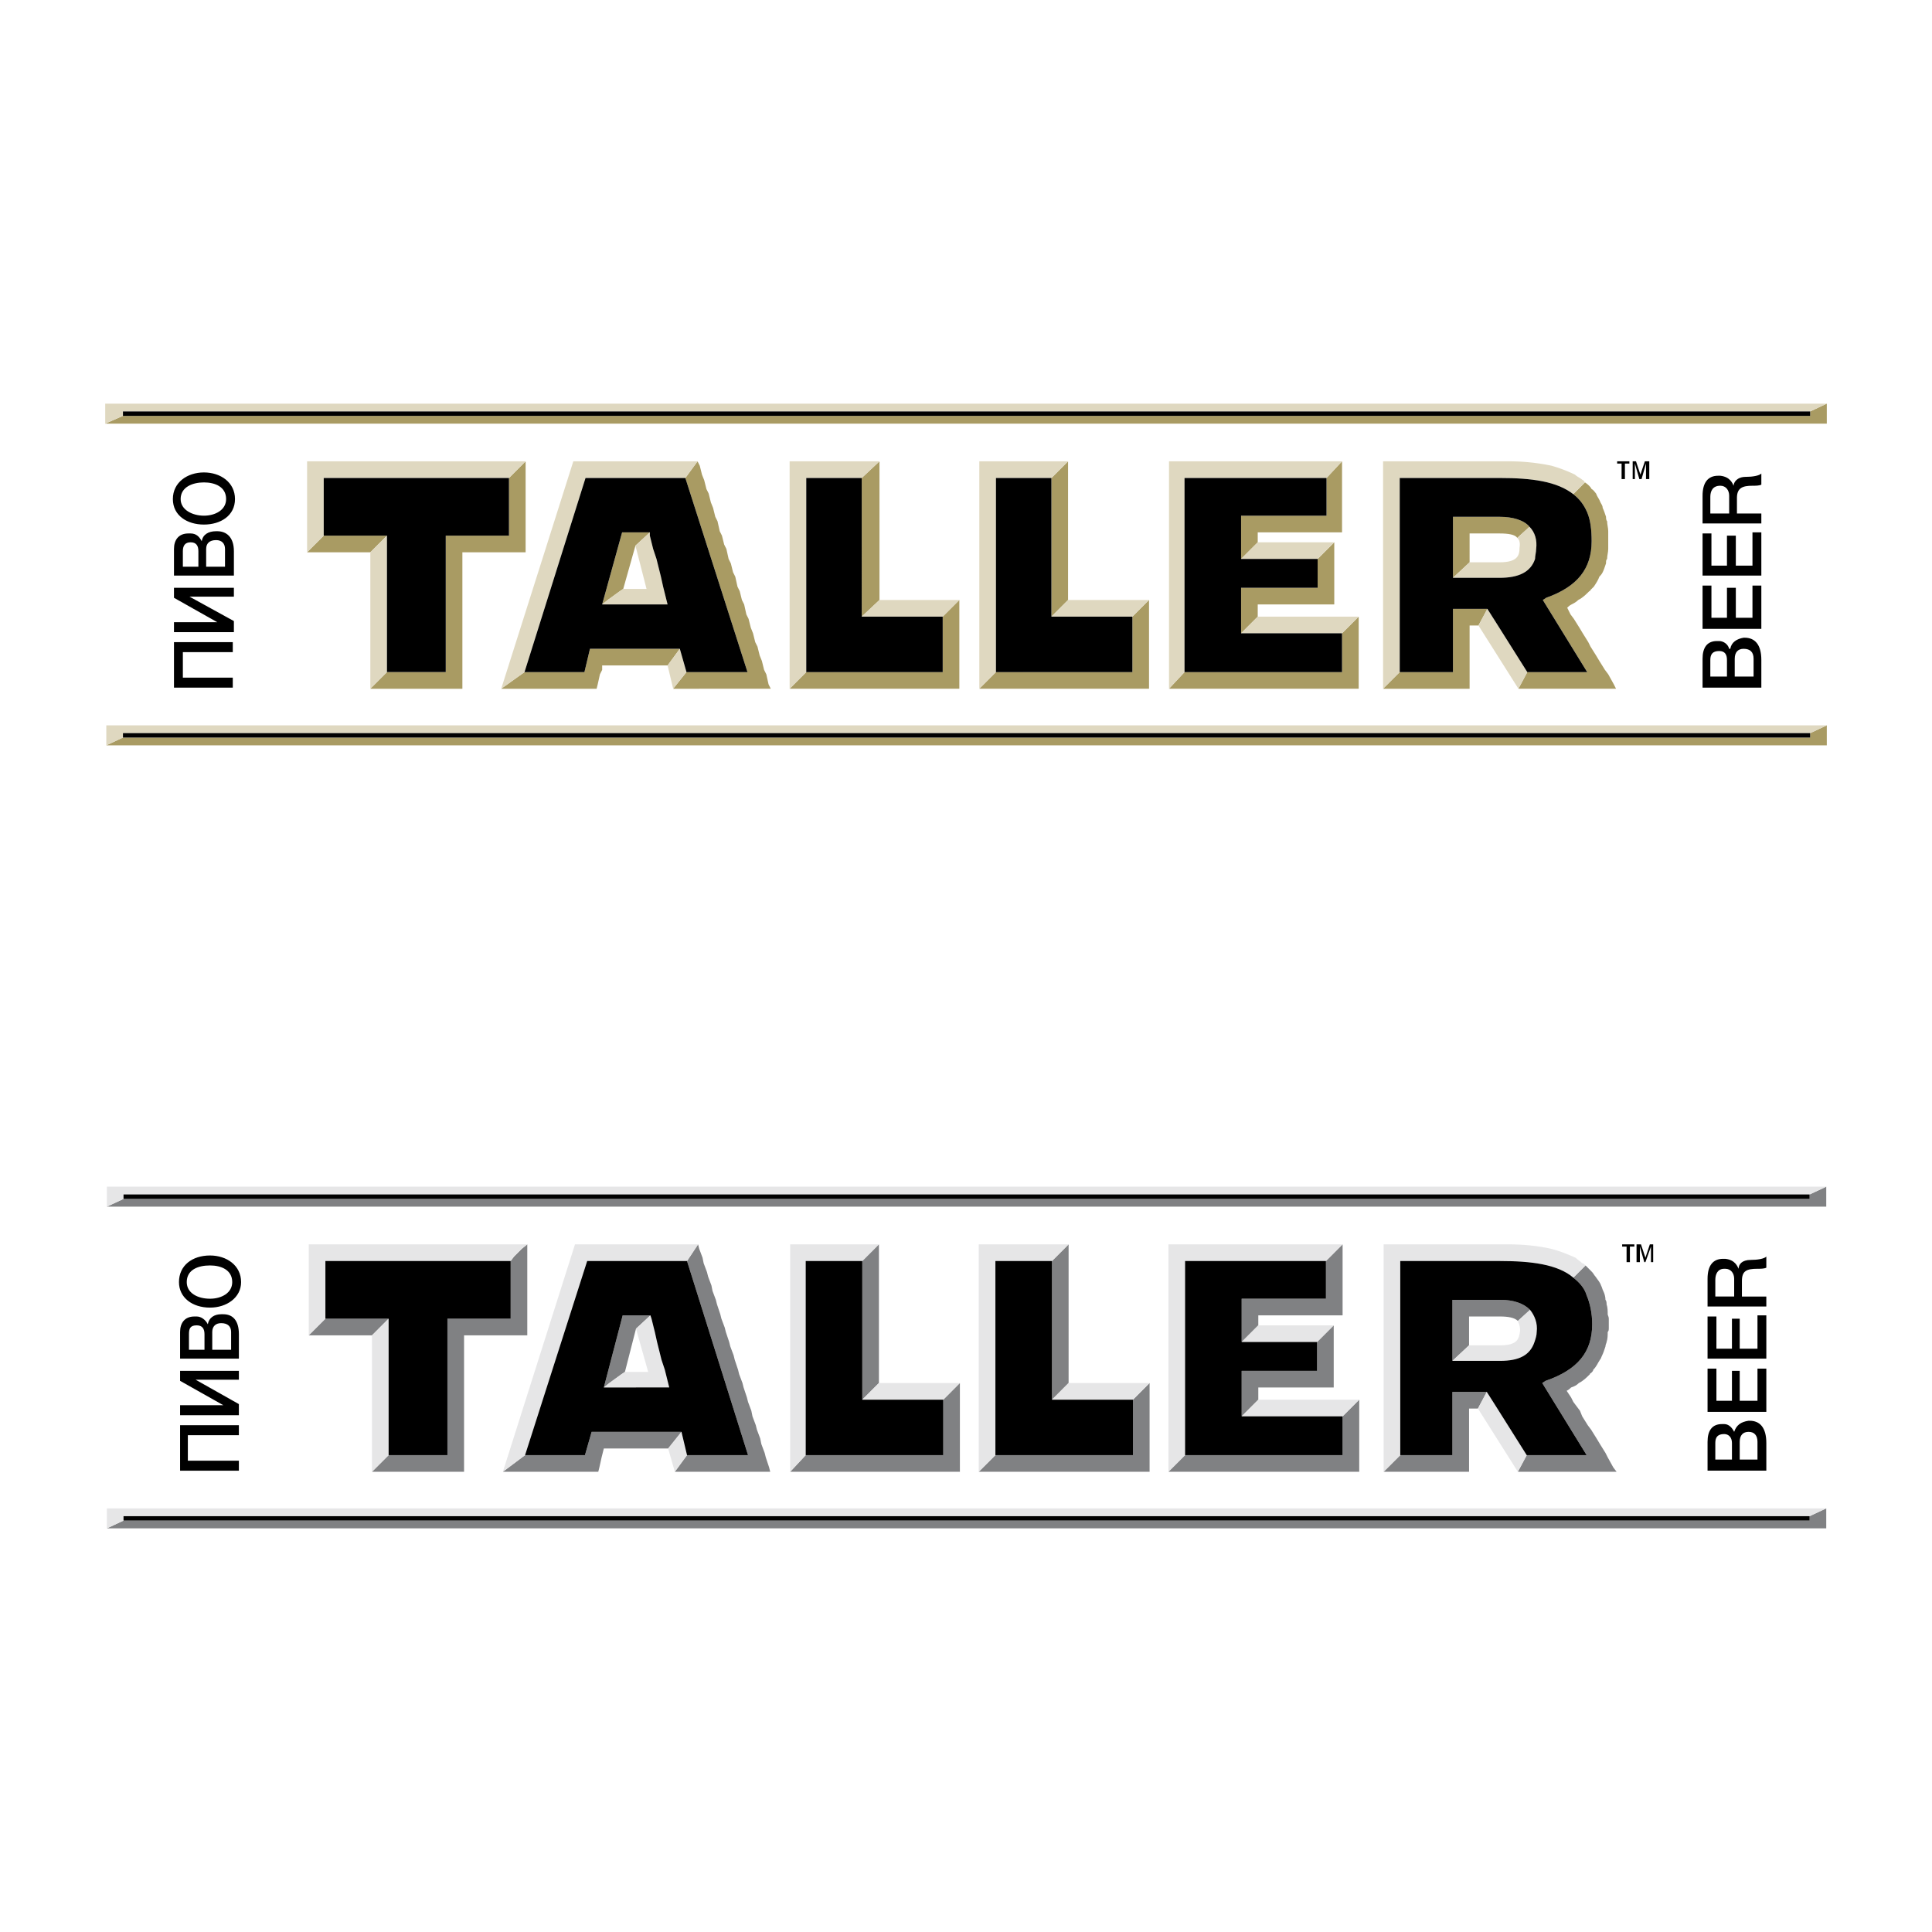 <?xml version="1.0" encoding="UTF-8"?> <svg xmlns="http://www.w3.org/2000/svg" width="2500" height="2500" viewBox="0 0 192.756 192.756"><rect x="0" y="0" width="192.756" height="192.756" fill="#333333" stroke="none"/><g fill-rule="evenodd" clip-rule="evenodd"><path fill="#fff" d="M0 0h192.756v192.756H0V0zM61.848 58.976l-1.217.885 1.217-.885zM66.496 59.861l-.221-.885.221.885zM65.057 54.329l-.22-.886.22.886zM65.5 55.766l-.332-.995.332.995zM66.165 58.535l-.222-.997.222.997zM65.833 57.095l-.222-.886.222.886zM95.714 62.628v-.884.884zM51.999 46.47l-.775.775.775-.775zM95.714 61.301v-.997.997zM95.714 64.067v-.885.885zM95.714 65.396v-.886.886zM95.714 66.834v-.886.886zM95.714 68.273v-.997.997zM180.6 73.143l1.66-.774-1.66.774z"></path><path fill="#fff" d="M12.267 41.49v-.442.442H180.6 12.267z"></path><path d="M96.377 38.28H8.504v38.072h175.749V38.28H96.377zm85.883 36.081H10.607v-1.992h171.652v1.992h.001zm0-32.095H10.497v-1.994h171.762v1.994h.001zM180.6 73.586H12.267 180.6z" fill="#fff"></path><path d="M97.816 46.027h-.109.109zM51.999 46.47l.442-.443-.442.443zM50.782 47.688H32.298h18.484zM64.837 53.443v-.332.332zM65.168 54.771l-.111-.442.111.442zM65.611 56.209l-.111-.443.111.443zM65.943 57.538l-.11-.443.11.443zM62.181 58.755l-.333.221.333-.221zM66.275 58.976l-.11-.441.11.441zM66.607 60.304l-.111-.443.111.443zM60.631 59.861l-.553.443.553-.443zM95.714 60.304v-.443.443zM95.714 61.744v-.443.443zM95.714 63.182v-.554.554zM95.714 64.51v-.443.443zM95.714 65.948v-.552.552zM95.714 67.276v-.442.442zM95.714 68.273v.443-.443z" fill="#e6e6e7"></path><path fill="#fff" d="M63.398 54.439l-1.217 4.316h2.323l-1.106-4.316z"></path><path fill="#a99b63" d="M180.6 41.49H12.267l-1.77.776H182.26v-1.994l-1.66.776v.442zM180.6 73.586H12.267l-1.66.775H182.26v-1.992l-1.66.774v.443z"></path><path fill="#dfd8c0" d="M10.497 42.266l1.77-.776v-.442H180.6l1.66-.776H10.497v1.994zM10.607 74.361l1.66-.775v-.443H180.6l1.66-.774H10.607v1.992z"></path><path d="M144.963 51.562v6.087l1.66-1.549V53.223h2.988c.885 0 1.549.109 1.771.442l1.217-1.107c-.553-.663-1.66-.995-2.988-.995h-4.648v-.001zM146.623 66.834v-4.426h.885l.887-1.661h-3.432v6.309h-5.313l-1.66 1.66h8.633v-1.882zM158.133 48.13l-1.217 1.217h.109c.555.443.996.997 1.33 1.771.33.775.441 1.77.441 2.877 0 2.767-1.438 4.538-4.537 5.644l-.332.22 4.428 7.195h-5.977l-.885 1.66h9.738l-.223-.443-.553-.997-.332-.442-.553-.886-.332-.552-.555-.886-.221-.443-.553-.886-.332-.554-.555-.884-.332-.443-.33-.665c.109-.109.221-.22.441-.332s.443-.221.664-.443c.443-.22.775-.552 1.107-.885.109 0 .109-.109.109-.109l.334-.332c.221-.333.441-.665.553-.997.109-.111.221-.221.332-.443.111-.22.221-.554.332-.886 0-.221 0-.332.109-.443 0-.331.111-.663.111-.995v-.442-.332-.554-.443c0-.331-.111-.663-.111-.995-.109-.11-.109-.333-.109-.442-.111-.332-.221-.665-.332-.886 0-.222-.111-.332-.223-.554-.109-.332-.33-.553-.441-.886-.111-.11-.221-.332-.443-.443-.107-.217-.328-.438-.66-.661zM132.348 51.451h-8.524v4.315l1.66-1.66V53.111h8.412V46.027l-1.548 1.661v3.763zM125.484 60.304h7.637V54.106l-1.66 1.66v2.878h-7.637v4.538l1.66-1.661v-1.217zM135.557 67.276V61.521l-1.661 1.661v3.874H118.18l-1.549 1.66h18.926v-1.44zM104.9 47.688v13.833l1.661-1.66V46.027l-1.661 1.661zM114.639 67.276v-7.415l-1.66 1.66v5.535H99.367l-1.66 1.66h16.932v-1.44zM60.078 66.834v-.443h6.529l1.218-1.66H58.86l-.553 2.325h-5.976l-2.325 1.66h9.519l.11-.443.221-.997.222-.442z" fill="#a99b63"></path><path fill="#a99b63" d="M68.378 47.688l6.198 19.368h-6.087l-1.328 1.66H76.9l-.222-.443-.221-.997-.222-.442-.22-.886-.222-.552-.221-.886-.222-.443-.221-.885-.221-.554-.222-.884-.221-.443-.221-.997-.222-.443-.222-.885-.22-.441-.221-.997-.222-.443-.221-.886-.222-.443-.221-.995-.222-.442-.221-.886-.221-.443-.222-.996-.221-.442-.221-.886-.221-.553-.221-.886-.222-.443-.222-.884-.221-.554-.221-.886-.222-.443-1.217 1.661zM60.631 59.861l1.217-.885.333-.221 1.217-4.316 1.439-1.328H62.07l-1.992 7.193.553-.443zM38.607 53.443h-6.309l-1.659 1.66H36.948l1.659-1.66zM51.224 47.245l-.442.443v5.755h-6.309v13.613h-5.866l-1.659 1.66h9.184V55.103h6.309v-9.076l-.442.443-.775.775zM85.975 47.688v13.833l1.771-1.66V46.027l-1.771 1.661zM95.714 67.276v-7.415l-1.66 1.66v5.535H80.441l-1.66 1.66h16.933v-1.44z"></path><path d="M137.99 68.716l1.66-1.66V47.688h9.961c3.209 0 5.756.331 7.414 1.66h-.109l1.217-1.217c-.111-.111-.111-.221-.221-.221-.223-.222-.553-.333-.775-.554a14.51 14.51 0 0 0-2.324-.886 20.411 20.411 0 0 0-4.316-.443H137.99v22.689zM148.395 60.747l-.887 1.661 3.986 6.308.885-1.66-3.984-6.309z" fill="#dfd8c0"></path><path d="M151.383 53.665c.111.11.33.332.221.996 0 .775-.221 1.439-1.992 1.439h-2.988l-1.66 1.549h4.648c1.883 0 3.1-.554 3.541-1.883 0-.331.111-.663.111-.995.109-.885-.111-1.66-.664-2.214l-1.217 1.108zM118.18 67.056V47.688h14.168l1.549-1.661h-17.265v22.689l1.548-1.66z" fill="#dfd8c0"></path><path fill="#dfd8c0" d="M133.121 54.106h-7.637l-1.66 1.66h7.637l1.66-1.66zM123.824 63.182h10.072l1.661-1.661h-10.073l-1.66 1.661zM99.367 67.056V47.688h5.533l1.661-1.661h-8.854v22.689l1.66-1.66zM104.9 61.521h8.079l1.66-1.66h-8.078l-1.661 1.66zM68.489 67.056l-.664-2.325-1.218 1.66.554 2.325 1.328-1.66zM50.006 68.716l2.325-1.66 6.086-19.368h9.961l1.217-1.661H57.2l-7.194 22.689zM63.398 54.439l1.106 4.316h-2.323l-.333.221-1.217.885-.553.443h6.529l-.111-.443-.221-.885-.11-.441-.222-.997-.11-.443-.222-.886-.111-.443-.332-.995-.111-.442-.22-.886v-.332l-1.439 1.328zM38.607 67.056V53.443l-1.659 1.66v13.613l1.659-1.66zM32.298 53.443v-5.755h18.484l.442-.443.775-.775.442-.443H30.639v9.076l1.659-1.66zM80.441 67.056V47.688h5.534l1.771-1.661h-8.965v22.689l1.66-1.66zM85.975 61.521h8.079l1.66-1.66h-7.968l-1.771 1.66z"></path><path d="M38.607 67.056h5.866V53.443h6.309v-5.755H32.298v5.755h6.309v13.613zM68.378 47.688h-9.96l-6.087 19.368h5.977l.553-2.325h8.965l.664 2.325h6.087l-6.199-19.368zm-4.98 12.616h-3.321l1.992-7.193h2.767v.332l.22.886.111.442.332.995.11.443.222.886.11.443.221.997.11.441.221.885.111.443h-3.206zM154.26 59.641c3.1-1.106 4.537-2.877 4.537-5.644 0-1.108-.111-2.103-.441-2.877-.334-.774-.775-1.329-1.33-1.771-1.658-1.329-4.205-1.66-7.414-1.66h-9.961v19.368h5.312v-6.31h3.432l.773 1.218 3.211 5.092h5.977l-4.428-7.195.332-.221zm-.996-4.87c0 .332-.111.664-.111.995-.441 1.329-1.658 1.883-3.541 1.883h-4.648v-6.087h4.648c1.328 0 2.436.332 2.988.995.552.554.773 1.329.664 2.214zM123.824 58.644h7.637v-2.878h-7.637v-4.315h8.524v-3.763H118.18v19.368h15.716v-3.874h-10.072v-4.538zM104.9 47.688h-5.533v19.368h13.612v-5.535H104.9V47.688zM85.975 47.688h-5.534v19.368h13.613v-5.535h-8.079V47.688zM180.6 41.49v-.442H12.267v.442H180.6zM180.6 73.586v-.443H12.267v.443H180.6zM164.551 47.799h-.33V46.25l-.443 1.549h-.221l-.443-1.549v1.549h-.221v-1.772h.332l.441 1.329.443-1.329h.441v1.772h.001zm-1.99-1.549h-.443v1.549h-.332V46.25h-.443v-.223h1.219v.223h-.001zM169.865 62.739v-4.316h.885v3.21h1.549v-2.989h.885v2.989h1.66v-3.21h.885v4.316h-5.864zM169.865 57.426v-4.204h.885v3.21h1.549v-2.989h.885v2.989h1.66v-3.321h.885v4.315h-5.864zM174.07 63.625h-.111c-.664.11-1.217.442-1.328 1.106h-.111c-.109-.443-.553-.774-.996-.774h-.221c-.996 0-1.438.665-1.438 1.771v2.877H175.729v-2.766c0-1.551-.663-2.214-1.659-2.214zm-1.771 3.874H170.639v-1.66c0-.554.221-.886.885-.886.555 0 .775.332.775.886v1.66zm2.656 0h-1.881v-1.771c0-.664.332-.997.885-.997.664 0 .996.333.996.997v1.771zM174.844 48.462c.332 0 .666 0 .885-.109v-1.108c-.219.222-.885.332-1.549.332-.885 0-1.217.554-1.217.885-.109-.221-.332-.885-1.328-.996h-.221c-.996 0-1.549.664-1.549 1.992v2.767H175.729v-.995h-2.434v-1.551c0-.995.555-1.217 1.549-1.217zm-2.324 2.768h-1.881v-1.66c0-.554.221-1.108.996-1.108.553 0 .885.443.885.997v1.771zM23.335 63.071v-1.107l-4.427-2.435h4.427v-.885h-5.977v.997l4.317 2.435h-4.317v.995h5.977zM21.675 53h-.111c-.775 0-1.328.332-1.439.997-.222-.443-.553-.774-1.107-.774h-.221c-.996 0-1.438.664-1.438 1.549v2.655H23.336v-2.435C23.335 53.554 22.559 53 21.675 53zm-1.882 3.541h-1.549v-1.549c0-.552.22-.886.774-.886s.775.333.775.886v1.549zm2.656 0h-1.881v-1.77c0-.554.332-.885.996-.885.554 0 .885.332.885.885v1.77zM20.346 52.336c1.66 0 3.099-.886 3.099-2.546s-1.438-2.655-3.099-2.655-3.099.995-3.099 2.655 1.439 2.546 3.099 2.546zm0-4.206c1.106 0 2.213.443 2.213 1.66 0 1.106-1.106 1.66-2.213 1.66s-2.323-.554-2.323-1.66c0-1.216 1.217-1.66 2.323-1.66zM23.224 65.064v-.997h-5.866v4.538h5.866v-.996h-4.98v-2.545h4.98z"></path><path fill="#fff" d="M62.014 137.1l-1.217.884 1.217-.884zM66.662 137.984l-.221-.884.221.884zM65.223 132.453l-.22-.887.22.887zM65.556 133.891l-.222-.996.222.996zM66.331 136.658l-.332-.996.332.996zM65.888 135.219l-.222-.887.222.887zM95.769 140.752v-.885.885zM52.054 124.594l-.775.775.775-.775zM95.769 139.424v-.996.996zM95.769 142.191v-.884.884zM95.769 143.52v-.885.885zM95.769 144.959v-.887.887zM95.769 146.398v-.998.998zM180.545 151.268l1.66-.776-1.66.776zM12.323 119.613v-.441.441h168.222H12.323z"></path><path d="M96.434 116.404H8.56v38.072h175.635v-38.072H96.434zm85.771 36.08H10.663v-1.992h171.542v1.992zm0-32.095H10.663v-1.992h171.542v1.992zM180.545 151.709H12.323h168.222z" fill="#fff"></path><path d="M97.873 124.15h-.223.223zM52.054 124.594l.553-.444-.553.444zM50.948 125.812H32.465h18.483zM65.003 131.566l-.111-.332.111.332zM65.334 132.895l-.111-.442.111.442zM65.666 134.332l-.11-.441.11.441zM65.999 135.662l-.111-.443.111.443zM62.347 136.879l-.333.221.333-.221zM66.441 137.1l-.11-.442.11.442zM66.773 138.428l-.111-.444.111.444zM60.797 137.984l-.553.444.553-.444zM95.769 138.428v-.444.444zM95.769 139.867v-.443.443zM95.769 141.307v-.555.555zM95.769 142.635v-.444.444zM95.769 144.072v-.552.552zM95.769 145.4v-.441.441zM95.769 146.398v.442-.442z" fill="#e6e6e7"></path><path fill="#fff" d="M63.453 132.564l-1.106 4.315h2.323l-1.217-4.315z"></path><path fill="#808183" d="M180.545 119.613H12.323l-1.66.776h171.542v-1.993l-1.66.776v.441zM180.545 151.709H12.323l-1.66.775h171.542v-1.992l-1.66.776v.441z"></path><path fill="#e6e6e7" d="M10.663 120.389l1.66-.776v-.441h168.222l1.66-.776H10.663v1.993zM10.663 152.484l1.66-.775v-.441h168.222l1.66-.776H10.663v1.992z"></path><path d="M144.908 129.686v6.088l1.66-1.551V131.346h3.099c.773 0 1.438.109 1.77.443l1.217-1.107c-.664-.664-1.66-.996-2.986-.996h-4.76zM146.568 144.959v-4.428h.885l.885-1.66h-3.43v6.309h-5.203l-1.66 1.66h8.523v-1.881zM158.189 126.254l-1.219 1.217c.553.445 1.107.998 1.33 1.771.33.775.553 1.771.553 2.879 0 2.766-1.439 4.537-4.648 5.645l-.334.219 4.43 7.195h-5.979l-.885 1.66h9.85l-.332-.441-.553-.998-.223-.441-.553-.887-.332-.553-.553-.885-.332-.443-.553-.885-.223-.555-.664-.885-.221-.443-.443-.664c.223-.109.332-.221.443-.332.33-.111.553-.221.773-.443.443-.219.777-.551 1.107-.885 0 0 0-.109.111-.109.111-.111.221-.223.221-.332.332-.334.443-.664.664-.996.111-.111.111-.221.223-.443.109-.221.221-.553.33-.887 0-.219.111-.33.111-.441.111-.332.111-.664.111-.996.109-.111.109-.221.109-.441v-.332-.555c0-.221-.109-.332-.109-.443 0-.33 0-.662-.111-.994 0-.111 0-.334-.111-.443 0-.332-.109-.664-.221-.885-.109-.223-.109-.332-.221-.555-.111-.33-.332-.553-.555-.885-.109-.109-.221-.332-.33-.443-.219-.223-.44-.443-.661-.666zM132.291 129.574h-8.41v4.317l1.66-1.661v-.996h8.41v-7.084l-1.66 1.662v3.762zM125.541 138.428h7.525V132.23l-1.66 1.661v2.877h-7.525v4.539l1.66-1.661v-1.218zM135.611 145.4v-5.754l-1.66 1.661v3.873h-15.715l-1.66 1.66h19.035v-1.44zM104.955 125.812v13.834l1.66-1.662V124.15l-1.66 1.662zM114.695 145.4V137.984l-1.66 1.662v5.534H99.311l-1.661 1.66h17.045v-1.44zM60.133 144.959l.111-.443h6.418l1.329-1.661h-8.965l-.664 2.325h-5.976l-2.214 1.66h9.518l.111-.442.221-.998.111-.441z" fill="#808183"></path><path fill="#808183" d="M68.544 125.812l6.087 19.368h-6.087l-1.217 1.66h9.518l-.111-.442-.332-.998-.111-.441-.332-.887-.111-.552-.332-.885-.111-.444-.331-.884-.112-.555-.331-.885-.111-.443-.332-.996-.111-.444-.332-.884-.11-.442-.332-.996-.11-.443-.332-.887-.111-.441-.332-.996-.111-.442-.332-.887-.111-.443-.331-.994-.112-.443-.331-.885-.111-.555-.332-.885-.111-.443-.332-.885-.111-.553-.332-.886-.111-.444-1.106 1.662zM60.797 137.984l1.217-.884.333-.221 1.106-4.315 1.439-1.33h-2.767l-1.881 7.194.553-.444zM38.773 131.566h-6.308l-1.66 1.661h6.309l1.659-1.661zM51.279 125.369l-.331.443v5.754h-6.309v13.614h-5.866l-1.659 1.66h9.185V133.227H52.607v-9.077l-.553.444-.775.775zM86.03 125.812v13.834l1.66-1.662V124.15l-1.66 1.662zM95.769 145.4V137.984l-1.66 1.662v5.534H80.386l-1.549 1.66h16.932v-1.44z"></path><path d="M138.045 146.84l1.66-1.66v-19.367h9.963c3.098 0 5.754.33 7.303 1.658l1.219-1.217c-.111-.111-.223-.221-.332-.221-.223-.221-.443-.332-.666-.553-.773-.332-1.549-.664-2.434-.887-1.439-.33-2.988-.443-4.205-.443h-12.508v22.69zM148.338 138.871l-.885 1.66 3.985 6.309.884-1.66-3.984-6.309z" fill="#e6e6e7"></path><path d="M151.438 131.789c0 .109.221.332.221.994-.109.775-.221 1.439-1.99 1.439h-3.099l-1.66 1.551h4.76c1.881 0 2.986-.555 3.43-1.883.111-.332.221-.664.221-.996.111-.885-.221-1.66-.664-2.213l-1.219 1.108zM118.236 145.18v-19.367h14.055l1.66-1.662h-17.374v22.689l1.659-1.66z" fill="#e6e6e7"></path><path fill="#e6e6e7" d="M133.066 132.23h-7.525l-1.66 1.661h7.525l1.66-1.661zM123.881 141.307h10.07l1.66-1.661h-10.07l-1.66 1.661zM99.311 145.18v-19.368h5.644l1.66-1.662H97.65v22.69l1.661-1.66zM104.955 139.646h8.08l1.66-1.662h-8.08l-1.66 1.662zM68.544 145.18l-.553-2.325-1.329 1.661.665 2.324 1.217-1.66zM50.172 146.84l2.214-1.66 6.197-19.368h9.961l1.106-1.662H57.366l-7.194 22.69zM63.453 132.564l1.217 4.315h-2.323l-.333.221-1.217.884-.553.444h6.529l-.111-.444-.221-.884-.11-.442-.332-.996-.111-.443-.222-.887-.11-.441-.222-.996-.111-.442-.22-.887-.111-.332-1.439 1.33zM38.773 145.18v-13.614l-1.659 1.661v13.613l1.659-1.66zM32.465 131.566v-5.754h18.483l.331-.443.775-.775.553-.444H30.805v9.077l1.66-1.661zM80.386 145.18v-19.368h5.644l1.66-1.662h-8.853v22.69l1.549-1.66zM86.03 139.646h8.079l1.66-1.662H87.69l-1.66 1.662z"></path><path d="M38.773 145.18h5.866v-13.614h6.309v-5.754H32.465v5.754h6.308v13.614zM68.544 125.812h-9.961l-6.197 19.367h5.976l.664-2.324h8.965l.553 2.324h6.087l-6.087-19.367zm-5.091 12.616h-3.209l1.881-7.193H64.892l.111.332.22.887.111.441.221.996.11.441.222.887.11.443.332.996.11.441.221.885.111.443h-3.318v.001zM154.205 137.766c3.209-1.107 4.648-2.879 4.648-5.645 0-1.107-.223-2.104-.553-2.879-.223-.773-.777-1.326-1.33-1.771-1.549-1.328-4.205-1.658-7.303-1.658h-9.963v19.367h5.203v-6.309h3.43l.775 1.217 3.209 5.092h5.979l-4.43-7.195.335-.219zm-.887-4.871c0 .332-.109.664-.221.996-.443 1.328-1.549 1.883-3.43 1.883h-4.76v-6.088h4.76c1.326 0 2.322.332 2.986.996.445.552.777 1.328.665 2.213zM123.881 136.768h7.525v-2.877h-7.525v-4.317h8.41v-3.762h-14.055v19.368h15.715v-3.873h-10.07v-4.539zM104.955 125.812h-5.644v19.368h13.724v-5.534h-8.08v-13.834zM86.03 125.812h-5.644v19.368h13.723v-5.534H86.03v-13.834zM180.545 119.613v-.441H12.323v.441h168.222zM180.545 151.709v-.441H12.323v.441h168.222zM164.939 125.924h-.221v-1.551l-.555 1.551h-.111l-.441-1.551v1.551h-.332v-1.773h.441l.443 1.33.443-1.33h.332v1.773h.001zm-1.88-1.551h-.443v1.551h-.332v-1.551h-.441v-.223h1.217v.223h-.001zM170.363 140.863v-4.316h.885v3.209h1.549v-2.988h.775v2.988h1.772v-3.209h.883v4.316h-5.864zM170.363 135.551v-4.205h.885v3.211h1.549v-2.991h.775v2.991h1.772v-3.323h.883v4.317h-5.864zM174.568 141.748h-.111c-.773.111-1.217.443-1.439 1.107-.221-.443-.553-.775-.994-.775h-.223c-.996 0-1.438.666-1.438 1.771v2.877H176.227v-2.766c0-1.55-.663-2.214-1.659-2.214zm-1.771 3.875H171.137v-1.66c0-.555.221-.887.887-.887.441 0 .773.332.773.887v1.66zm2.547 0h-1.772v-1.771c0-.664.332-.996.885-.996s.887.332.887.996v1.771zM175.344 126.586c.332 0 .662 0 .883-.109v-1.107c-.221.223-.883.332-1.549.332-.885 0-1.217.441-1.217.885-.111-.221-.332-.885-1.326-.994h-.223c-.998 0-1.549.662-1.549 1.99v2.768H176.226v-.996h-2.434v-1.551c.001-.995.442-1.218 1.552-1.218zm-2.326 2.768h-1.881v-1.66c0-.553.221-1.107.887-1.107h.111c.551 0 .883.443.883.996v1.771zM23.833 141.195v-1.107l-4.317-2.434h4.317v-.886h-5.866v.998l4.317 2.433h-4.317v.996h5.866zM22.284 131.123h-.222c-.664 0-1.217.332-1.328.998-.222-.443-.665-.775-1.106-.775h-.222c-.996 0-1.439.664-1.439 1.549v2.656h5.867v-2.436c-.001-1.437-.666-1.992-1.55-1.992zm-1.882 3.543h-1.549v-1.551c0-.551.111-.885.775-.885.553 0 .774.334.774.885v1.551zm2.656 0H21.176v-1.771c0-.553.332-.885.886-.885.664 0 .996.332.996.885v1.771zM20.955 130.461c1.661 0 3.099-.998 3.099-2.545 0-1.662-1.438-2.656-3.099-2.656-1.771 0-3.099.994-3.099 2.656 0 1.547 1.328 2.545 3.099 2.545zm0-4.207c1.107 0 2.214.443 2.214 1.662 0 1.105-1.106 1.658-2.214 1.658-1.217 0-2.323-.553-2.323-1.658-.001-1.219 1.106-1.662 2.323-1.662zM23.833 143.188v-.997h-5.866v4.538h5.866v-.997h-5.091v-2.544h5.091z"></path></g></svg> 
